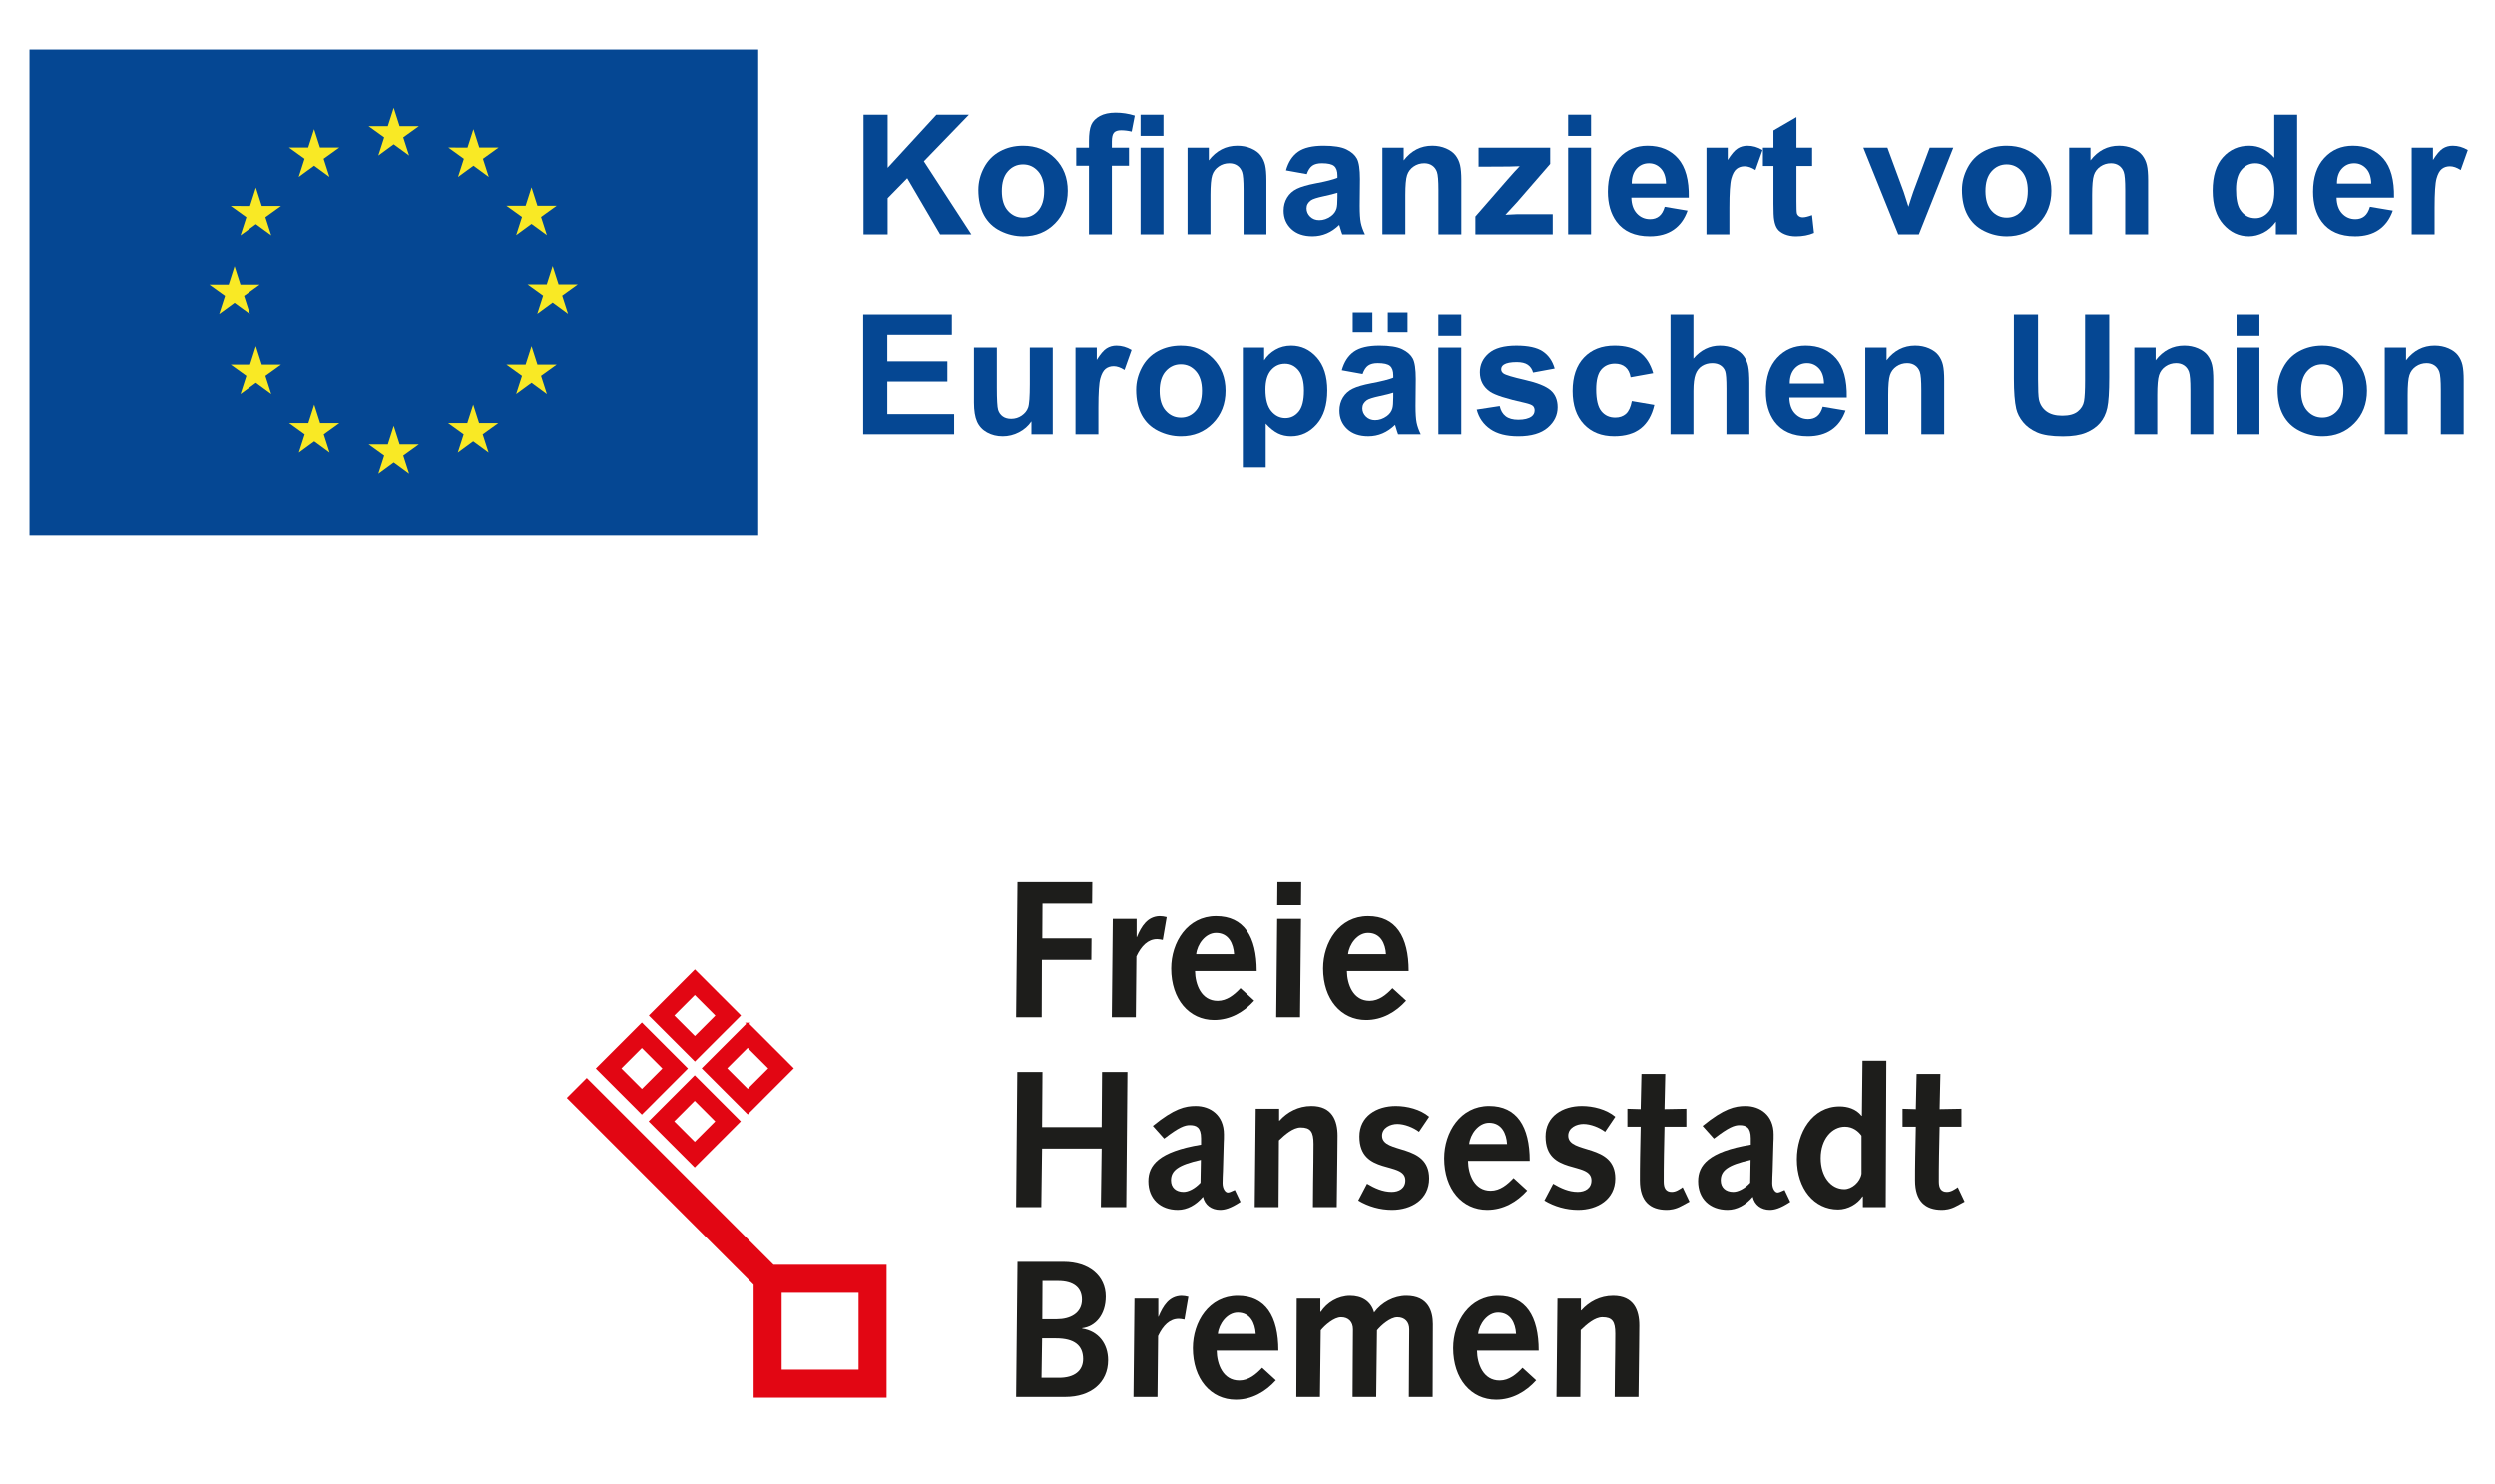 <?xml version="1.0" encoding="UTF-8"?>
<svg id="Ebene_1" xmlns="http://www.w3.org/2000/svg" version="1.1" viewBox="0 0 300 178.48">
  <!-- Generator: Adobe Illustrator 29.6.1, SVG Export Plug-In . SVG Version: 2.1.1 Build 9)  -->
  <rect x="3.546" y="5.947" width="87.622" height="58.415" fill="#054793"/>
  <polyline points="45.49 18.675 47.339 17.326 49.188 18.675 48.484 16.493 50.362 15.143 48.047 15.143 47.339 12.935 46.63 15.146 44.317 15.143 46.193 16.493 45.49 18.675" fill="#f9e925"/>
  <polyline points="35.922 21.245 37.77 19.896 39.618 21.245 38.916 19.063 40.793 17.714 38.478 17.714 37.769 15.503 37.061 17.716 34.747 17.714 36.624 19.063 35.922 21.245" fill="#f9e925"/>
  <polyline points="30.769 22.52 30.061 24.733 27.747 24.731 29.624 26.08 28.921 28.262 30.769 26.913 32.618 28.262 31.915 26.08 33.791 24.731 31.478 24.731 30.769 22.52" fill="#f9e925"/>
  <polyline points="28.201 36.469 30.049 37.818 29.347 35.637 31.223 34.287 28.91 34.287 28.201 32.076 27.493 34.292 25.178 34.287 27.056 35.637 26.352 37.818 28.201 36.469" fill="#f9e925"/>
  <polyline points="31.478 43.872 30.769 41.661 30.061 43.874 27.747 43.872 29.624 45.221 28.921 47.403 30.769 46.052 32.618 47.403 31.915 45.221 33.791 43.872 31.478 43.872" fill="#f9e925"/>
  <polyline points="38.492 50.886 37.784 48.678 37.076 50.889 34.762 50.886 36.638 52.235 35.936 54.418 37.785 53.068 39.633 54.418 38.93 52.235 40.807 50.886 38.492 50.886" fill="#f9e925"/>
  <polyline points="48.048 53.428 47.34 51.217 46.633 53.431 44.318 53.428 46.195 54.777 45.492 56.96 47.341 55.61 49.189 56.96 48.485 54.777 50.363 53.428 48.048 53.428" fill="#f9e925"/>
  <polyline points="57.605 50.886 56.897 48.678 56.188 50.889 53.875 50.886 55.751 52.235 55.048 54.418 56.897 53.068 58.746 54.418 58.041 52.235 59.919 50.886 57.605 50.886" fill="#f9e925"/>
  <polyline points="64.621 43.872 63.912 41.661 63.202 43.874 60.89 43.872 62.768 45.221 62.063 47.403 63.912 46.052 65.76 47.403 65.056 45.221 66.934 43.872 64.621 43.872" fill="#f9e925"/>
  <polyline points="69.475 34.26 67.161 34.26 66.451 32.05 65.744 34.263 63.429 34.26 65.307 35.61 64.604 37.792 66.451 36.44 68.3 37.792 67.598 35.61 69.475 34.26" fill="#f9e925"/>
  <polyline points="62.063 28.233 63.911 26.884 65.76 28.233 65.056 26.051 66.934 24.704 64.621 24.704 63.911 22.493 63.202 24.707 60.889 24.704 62.767 26.051 62.063 28.233" fill="#f9e925"/>
  <polyline points="56.924 15.506 56.217 17.719 53.902 17.714 55.777 19.066 55.075 21.248 56.926 19.896 58.773 21.248 58.07 19.066 59.948 17.714 57.631 17.714 56.924 15.506" fill="#f9e925"/>
  <g>
    <path d="M103.829,28.141v-14.375h2.903v6.383l5.864-6.383h3.902l-5.413,5.599,5.707,8.776h-3.756l-3.952-6.746-2.353,2.402v4.344h-2.903Z" fill="#054793"/>
    <path d="M117.636,22.787c0-.915.225-1.801.677-2.657.451-.857,1.09-1.51,1.917-1.961.827-.451,1.75-.677,2.77-.677,1.576,0,2.867.512,3.873,1.535,1.007,1.023,1.51,2.316,1.51,3.878,0,1.576-.508,2.881-1.525,3.918s-2.296,1.554-3.839,1.554c-.955,0-1.865-.216-2.731-.647s-1.525-1.064-1.976-1.898c-.451-.833-.677-1.848-.677-3.045ZM120.461,22.934c0,1.033.245,1.824.735,2.373.491.549,1.095.824,1.814.824s1.322-.275,1.809-.824.73-1.347.73-2.393c0-1.02-.243-1.804-.73-2.353s-1.09-.824-1.809-.824-1.324.275-1.814.824c-.49.549-.735,1.34-.735,2.373Z" fill="#054793"/>
    <path d="M129.404,17.728h1.53v-.784c0-.876.093-1.53.279-1.961.186-.431.53-.783,1.029-1.054.5-.271,1.133-.407,1.898-.407.784,0,1.553.118,2.304.353l-.372,1.922c-.438-.104-.86-.157-1.265-.157-.399,0-.685.093-.858.28-.173.186-.26.544-.26,1.074v.735h2.059v2.167h-2.059v8.247h-2.755v-8.247h-1.53v-2.167ZM137.14,16.315v-2.55h2.755v2.55h-2.755ZM137.14,28.141v-10.414h2.755v10.414h-2.755Z" fill="#054793"/>
    <path d="M152.28,28.141h-2.755v-5.315c0-1.124-.059-1.852-.177-2.182s-.309-.587-.574-.77c-.265-.183-.584-.275-.956-.275-.477,0-.905.131-1.284.392-.379.262-.639.608-.78,1.04-.141.431-.211,1.229-.211,2.393v4.716h-2.756v-10.414h2.559v1.53c.908-1.177,2.053-1.765,3.432-1.765.608,0,1.163.11,1.667.329.503.219.884.498,1.142.838.258.34.438.726.539,1.157.101.431.152,1.049.152,1.853v6.472Z" fill="#054793"/>
    <path d="M157.134,20.905l-2.5-.451c.281-1.007.765-1.752,1.451-2.236.686-.484,1.706-.726,3.059-.726,1.229,0,2.144.145,2.746.436.601.291,1.025.66,1.27,1.108.245.448.367,1.27.367,2.466l-.029,3.216c0,.915.044,1.59.132,2.025.088.435.253.901.495,1.397h-2.726c-.072-.183-.16-.454-.265-.814-.046-.163-.078-.271-.098-.323-.471.458-.974.801-1.51,1.029-.536.229-1.108.343-1.716.343-1.072,0-1.917-.291-2.535-.873-.618-.582-.927-1.317-.927-2.206,0-.588.141-1.113.422-1.574.281-.461.675-.814,1.182-1.059.507-.245,1.237-.459,2.192-.642,1.288-.242,2.18-.467,2.677-.676v-.275c0-.53-.131-.907-.392-1.133-.261-.226-.755-.339-1.481-.339-.49,0-.873.097-1.147.289-.275.193-.497.531-.667,1.015ZM160.821,23.14c-.353.118-.912.258-1.677.422-.765.164-1.265.324-1.5.481-.359.255-.539.578-.539.971,0,.386.144.719.431,1.001.288.281.654.422,1.098.422.497,0,.971-.163,1.422-.49.333-.248.552-.552.657-.912.072-.235.108-.683.108-1.344v-.549Z" fill="#054793"/>
    <path d="M175.717,28.141h-2.755v-5.315c0-1.124-.059-1.852-.177-2.182s-.309-.587-.574-.77c-.265-.183-.584-.275-.956-.275-.477,0-.905.131-1.284.392-.379.262-.639.608-.78,1.04-.141.431-.211,1.229-.211,2.393v4.716h-2.756v-10.414h2.559v1.53c.908-1.177,2.053-1.765,3.432-1.765.608,0,1.163.11,1.667.329.503.219.884.498,1.142.838.258.34.438.726.539,1.157.101.431.152,1.049.152,1.853v6.472Z" fill="#054793"/>
    <path d="M177.403,28.141v-2.148l3.903-4.481c.641-.732,1.115-1.252,1.422-1.559-.32.02-.742.033-1.265.039l-3.677.02v-2.285h8.61v1.951l-3.981,4.589-1.402,1.52c.765-.046,1.239-.069,1.422-.069h4.265v2.422h-9.296Z" fill="#054793"/>
    <path d="M188.553,16.315v-2.55h2.755v2.55h-2.755ZM188.553,28.141v-10.414h2.755v10.414h-2.755Z" fill="#054793"/>
    <path d="M200.163,24.827l2.746.461c-.353,1.007-.91,1.774-1.672,2.3-.762.526-1.715.789-2.858.789-1.811,0-3.151-.592-4.02-1.775-.686-.948-1.03-2.144-1.03-3.589,0-1.726.451-3.077,1.354-4.055s2.043-1.466,3.422-1.466c1.549,0,2.772.512,3.667,1.535.896,1.023,1.324,2.591,1.284,4.702h-6.903c.02.817.242,1.453.667,1.907.425.454.955.682,1.589.682.431,0,.794-.118,1.088-.353s.516-.614.667-1.137ZM200.32,22.042c-.02-.797-.225-1.404-.618-1.819-.392-.415-.87-.623-1.432-.623-.601,0-1.098.219-1.49.657-.392.438-.585,1.033-.578,1.785h4.118Z" fill="#054793"/>
    <path d="M207.939,28.141h-2.755v-10.414h2.559v1.481c.438-.699.832-1.16,1.182-1.382.35-.222.747-.333,1.191-.333.628,0,1.232.173,1.814.52l-.853,2.402c-.464-.301-.896-.451-1.294-.451-.386,0-.713.106-.981.319-.268.213-.479.597-.632,1.152-.154.556-.231,1.72-.231,3.491v3.216Z" fill="#054793"/>
    <path d="M217.892,17.728v2.197h-1.883v4.197c0,.85.018,1.345.054,1.486.036.141.118.256.245.348.128.092.283.138.466.138.255,0,.624-.088,1.108-.265l.235,2.138c-.641.275-1.366.412-2.177.412-.497,0-.945-.083-1.344-.25-.399-.167-.691-.382-.878-.647-.186-.265-.315-.623-.387-1.074-.059-.32-.088-.968-.088-1.942v-4.54h-1.265v-2.197h1.265v-2.069l2.765-1.608v3.677h1.883Z" fill="#054793"/>
    <path d="M228.247,28.141l-4.197-10.414h2.893l1.961,5.315.569,1.775c.15-.451.245-.748.284-.892.092-.294.19-.588.294-.883l1.98-5.315h2.834l-4.138,10.414h-2.481Z" fill="#054793"/>
    <path d="M235.915,22.787c0-.915.225-1.801.677-2.657.451-.857,1.09-1.51,1.917-1.961.827-.451,1.75-.677,2.77-.677,1.576,0,2.867.512,3.873,1.535,1.007,1.023,1.51,2.316,1.51,3.878,0,1.576-.508,2.881-1.525,3.918-1.016,1.036-2.296,1.554-3.839,1.554-.955,0-1.865-.216-2.731-.647s-1.525-1.064-1.976-1.898c-.451-.833-.677-1.848-.677-3.045ZM238.739,22.934c0,1.033.245,1.824.735,2.373.491.549,1.095.824,1.814.824s1.322-.275,1.809-.824.73-1.347.73-2.393c0-1.02-.243-1.804-.73-2.353s-1.09-.824-1.809-.824-1.324.275-1.814.824c-.49.549-.735,1.34-.735,2.373Z" fill="#054793"/>
    <path d="M258.292,28.141h-2.755v-5.315c0-1.124-.059-1.852-.177-2.182s-.309-.587-.574-.77c-.265-.183-.584-.275-.956-.275-.477,0-.905.131-1.284.392-.379.262-.639.608-.78,1.04-.141.431-.211,1.229-.211,2.393v4.716h-2.756v-10.414h2.559v1.53c.908-1.177,2.053-1.765,3.432-1.765.608,0,1.163.11,1.667.329.503.219.884.498,1.142.838.258.34.438.726.539,1.157.101.431.152,1.049.152,1.853v6.472Z" fill="#054793"/>
    <path d="M276.217,28.141h-2.559v-1.53c-.425.595-.927,1.038-1.505,1.329-.578.291-1.162.436-1.75.436-1.196,0-2.221-.482-3.074-1.446-.853-.964-1.28-2.309-1.28-4.035,0-1.765.415-3.107,1.246-4.025.83-.918,1.879-1.378,3.148-1.378,1.163,0,2.17.484,3.02,1.451v-5.178h2.755v14.375ZM268.863,22.709c0,1.112.153,1.916.461,2.412.444.719,1.065,1.079,1.863,1.079.634,0,1.173-.27,1.618-.809.445-.539.667-1.345.667-2.417,0-1.196-.215-2.057-.647-2.584-.431-.526-.984-.79-1.657-.79-.654,0-1.201.26-1.643.78-.441.52-.662,1.296-.662,2.329Z" fill="#054793"/>
    <path d="M284.964,24.827l2.746.461c-.353,1.007-.91,1.774-1.672,2.3-.762.526-1.715.789-2.858.789-1.811,0-3.151-.592-4.02-1.775-.686-.948-1.03-2.144-1.03-3.589,0-1.726.451-3.077,1.354-4.055.902-.977,2.043-1.466,3.422-1.466,1.549,0,2.772.512,3.667,1.535.896,1.023,1.324,2.591,1.284,4.702h-6.903c.02.817.242,1.453.667,1.907.425.454.955.682,1.589.682.431,0,.794-.118,1.088-.353s.516-.614.667-1.137ZM285.121,22.042c-.02-.797-.225-1.404-.618-1.819-.392-.415-.87-.623-1.432-.623-.601,0-1.098.219-1.49.657-.392.438-.585,1.033-.578,1.785h4.118Z" fill="#054793"/>
    <path d="M292.74,28.141h-2.755v-10.414h2.559v1.481c.438-.699.832-1.16,1.182-1.382.35-.222.747-.333,1.191-.333.628,0,1.232.173,1.814.52l-.853,2.402c-.464-.301-.896-.451-1.294-.451-.386,0-.713.106-.981.319-.268.213-.479.597-.632,1.152-.154.556-.231,1.72-.231,3.491v3.216Z" fill="#054793"/>
    <path d="M103.79,52.24v-14.375h10.659v2.432h-7.757v3.187h7.217v2.422h-7.217v3.912h8.031v2.422h-10.934Z" fill="#054793"/>
    <path d="M124.02,52.24v-1.559c-.379.556-.878.994-1.495,1.314-.618.32-1.27.48-1.956.48-.7,0-1.327-.154-1.883-.461-.556-.307-.958-.739-1.206-1.294-.249-.555-.373-1.324-.373-2.304v-6.59h2.756v4.785c0,1.465.051,2.362.152,2.692.101.33.286.592.554.784.268.193.608.289,1.02.289.471,0,.892-.129,1.265-.387.372-.258.628-.578.765-.961.138-.382.206-1.319.206-2.809v-4.393h2.756v10.414h-2.559Z" fill="#054793"/>
    <path d="M132.07,52.24h-2.755v-10.414h2.559v1.481c.438-.699.832-1.16,1.182-1.382.35-.222.747-.333,1.191-.333.628,0,1.232.173,1.814.52l-.853,2.402c-.464-.301-.896-.451-1.294-.451-.386,0-.713.106-.981.319-.268.213-.479.597-.632,1.152-.154.556-.231,1.72-.231,3.491v3.216Z" fill="#054793"/>
    <path d="M136.611,46.886c0-.915.225-1.801.677-2.657.451-.857,1.09-1.51,1.917-1.961.827-.451,1.75-.677,2.77-.677,1.576,0,2.867.512,3.873,1.535,1.007,1.023,1.51,2.316,1.51,3.878,0,1.576-.508,2.881-1.525,3.918s-2.296,1.554-3.839,1.554c-.955,0-1.865-.216-2.731-.647-.866-.431-1.525-1.064-1.976-1.898-.451-.833-.677-1.848-.677-3.045ZM139.435,47.033c0,1.033.245,1.824.735,2.373.491.549,1.095.824,1.814.824s1.322-.275,1.809-.824.73-1.347.73-2.393c0-1.02-.243-1.804-.73-2.353s-1.09-.824-1.809-.824-1.324.275-1.814.824c-.49.549-.735,1.34-.735,2.373Z" fill="#054793"/>
    <path d="M149.437,41.826h2.569v1.53c.334-.523.784-.948,1.354-1.275.568-.327,1.199-.49,1.892-.49,1.209,0,2.236.474,3.079,1.422.843.948,1.265,2.268,1.265,3.962,0,1.739-.425,3.091-1.275,4.055-.85.964-1.879,1.446-3.089,1.446-.575,0-1.097-.114-1.564-.343-.467-.229-.959-.621-1.476-1.177v5.246h-2.755v-14.375ZM152.163,46.857c0,1.17.232,2.034.696,2.594.464.559,1.029.838,1.696.838.641,0,1.173-.256,1.599-.77.425-.513.637-1.355.637-2.525,0-1.092-.219-1.902-.657-2.432-.438-.529-.981-.794-1.628-.794-.673,0-1.232.26-1.677.78-.444.52-.667,1.29-.667,2.309Z" fill="#054793"/>
    <path d="M163.842,45.003l-2.5-.451c.281-1.007.765-1.752,1.451-2.236.686-.484,1.706-.726,3.059-.726,1.229,0,2.144.145,2.746.436.601.291,1.025.66,1.27,1.108.245.448.367,1.27.367,2.466l-.029,3.216c0,.915.044,1.59.132,2.025.088.435.253.901.495,1.397h-2.726c-.072-.183-.16-.454-.265-.814-.046-.163-.078-.271-.098-.323-.471.458-.974.801-1.51,1.029-.536.229-1.108.343-1.716.343-1.072,0-1.917-.291-2.535-.873-.618-.582-.927-1.317-.927-2.206,0-.588.141-1.113.422-1.574.281-.461.675-.814,1.182-1.059.507-.245,1.237-.459,2.192-.642,1.288-.242,2.18-.467,2.677-.676v-.275c0-.53-.131-.907-.392-1.133-.261-.226-.755-.339-1.481-.339-.49,0-.873.097-1.147.289-.275.193-.497.531-.667,1.015ZM162.655,39.983v-2.363h2.363v2.363h-2.363ZM167.529,47.239c-.353.118-.912.258-1.677.422-.765.164-1.265.324-1.5.481-.359.255-.539.578-.539.971,0,.386.144.719.431,1.001.288.281.654.422,1.098.422.497,0,.971-.163,1.422-.49.333-.248.552-.552.657-.912.072-.235.108-.683.108-1.344v-.549ZM166.872,39.983v-2.363h2.373v2.363h-2.373Z" fill="#054793"/>
    <path d="M172.952,40.414v-2.55h2.755v2.55h-2.755ZM172.952,52.24v-10.414h2.755v10.414h-2.755Z" fill="#054793"/>
    <path d="M177.56,49.269l2.765-.422c.118.536.356.943.716,1.221.359.278.863.417,1.51.417.713,0,1.249-.131,1.608-.392.242-.183.363-.428.363-.735,0-.209-.065-.382-.196-.52-.137-.131-.445-.251-.922-.363-2.223-.49-3.632-.938-4.226-1.343-.824-.562-1.235-1.344-1.235-2.344,0-.902.356-1.66,1.069-2.275.712-.614,1.817-.922,3.314-.922,1.425,0,2.484.232,3.177.696.693.464,1.17,1.151,1.432,2.06l-2.598.48c-.111-.405-.322-.716-.633-.932-.31-.215-.753-.323-1.328-.323-.726,0-1.246.101-1.559.304-.209.144-.314.33-.314.559,0,.196.091.363.275.5.248.183,1.106.441,2.574.775,1.468.333,2.492.742,3.074,1.226.575.49.863,1.173.863,2.049,0,.955-.399,1.775-1.196,2.461-.798.686-1.977,1.029-3.54,1.029-1.418,0-2.541-.288-3.368-.863-.827-.575-1.368-1.357-1.623-2.344Z" fill="#054793"/>
    <path d="M198.78,44.905l-2.716.49c-.092-.542-.299-.951-.623-1.226-.323-.275-.744-.412-1.26-.412-.686,0-1.234.237-1.643.711s-.613,1.267-.613,2.378c0,1.236.208,2.108.623,2.618.415.51.972.765,1.672.765.523,0,.951-.149,1.285-.446.333-.297.568-.809.706-1.535l2.706.461c-.281,1.242-.821,2.18-1.618,2.814-.798.634-1.866.951-3.206.951-1.523,0-2.738-.48-3.643-1.442-.905-.961-1.358-2.291-1.358-3.991,0-1.719.454-3.058,1.363-4.016.908-.958,2.138-1.436,3.687-1.436,1.268,0,2.276.273,3.025.819s1.286,1.378,1.613,2.496Z" fill="#054793"/>
    <path d="M203.615,37.865v5.285c.889-1.039,1.951-1.559,3.187-1.559.634,0,1.206.118,1.716.353s.894.536,1.152.902c.258.366.435.771.53,1.216.095.445.142,1.134.142,2.069v6.109h-2.755v-5.501c0-1.092-.052-1.785-.157-2.079-.105-.294-.289-.528-.554-.701-.265-.173-.597-.26-.995-.26-.458,0-.866.111-1.226.334-.359.222-.622.557-.789,1.005-.167.448-.25,1.11-.25,1.986v5.217h-2.756v-14.375h2.756Z" fill="#054793"/>
    <path d="M219.166,48.926l2.746.461c-.353,1.007-.91,1.774-1.672,2.3-.762.526-1.715.789-2.858.789-1.811,0-3.151-.592-4.02-1.775-.686-.948-1.03-2.144-1.03-3.589,0-1.726.451-3.077,1.354-4.055s2.043-1.466,3.422-1.466c1.549,0,2.772.512,3.667,1.535.896,1.023,1.324,2.591,1.284,4.702h-6.903c.02.817.242,1.453.667,1.907.425.454.955.682,1.589.682.431,0,.794-.118,1.088-.353s.516-.614.667-1.137ZM219.323,46.141c-.02-.797-.225-1.404-.618-1.819-.392-.415-.87-.623-1.432-.623-.601,0-1.098.219-1.49.657-.392.438-.585,1.033-.578,1.785h4.118Z" fill="#054793"/>
    <path d="M233.777,52.24h-2.755v-5.315c0-1.124-.059-1.852-.177-2.182s-.309-.587-.574-.77c-.265-.183-.584-.275-.956-.275-.477,0-.905.131-1.284.392-.379.262-.639.608-.78,1.04-.141.431-.211,1.229-.211,2.393v4.716h-2.756v-10.414h2.559v1.53c.908-1.177,2.053-1.765,3.432-1.765.608,0,1.163.11,1.667.329.503.219.884.498,1.142.838.258.34.438.726.539,1.157.101.431.152,1.049.152,1.853v6.472Z" fill="#054793"/>
    <path d="M242.152,37.865h2.903v7.786c0,1.236.036,2.036.108,2.402.124.588.42,1.061.887,1.417s1.106.534,1.917.534c.824,0,1.445-.168,1.863-.505.418-.336.67-.75.755-1.24.085-.49.127-1.304.127-2.442v-7.952h2.903v7.551c0,1.726-.078,2.945-.235,3.657-.157.713-.446,1.314-.868,1.804-.422.491-.985.881-1.691,1.172s-1.628.436-2.766.436c-1.373,0-2.414-.158-3.123-.476-.709-.317-1.27-.729-1.681-1.236-.412-.507-.683-1.038-.814-1.593-.19-.824-.284-2.04-.284-3.648v-7.668Z" fill="#054793"/>
    <path d="M266.127,52.24h-2.755v-5.315c0-1.124-.059-1.852-.177-2.182s-.309-.587-.574-.77c-.265-.183-.584-.275-.956-.275-.477,0-.905.131-1.284.392-.379.262-.639.608-.78,1.04-.141.431-.211,1.229-.211,2.393v4.716h-2.756v-10.414h2.559v1.53c.908-1.177,2.053-1.765,3.432-1.765.608,0,1.163.11,1.667.329.503.219.884.498,1.142.838.258.34.438.726.539,1.157.101.431.152,1.049.152,1.853v6.472Z" fill="#054793"/>
    <path d="M268.922,40.414v-2.55h2.755v2.55h-2.755ZM268.922,52.24v-10.414h2.755v10.414h-2.755Z" fill="#054793"/>
    <path d="M273.864,46.886c0-.915.225-1.801.677-2.657.451-.857,1.09-1.51,1.917-1.961.827-.451,1.75-.677,2.77-.677,1.576,0,2.867.512,3.873,1.535,1.007,1.023,1.51,2.316,1.51,3.878,0,1.576-.508,2.881-1.525,3.918-1.016,1.036-2.296,1.554-3.839,1.554-.955,0-1.865-.216-2.731-.647-.866-.431-1.525-1.064-1.976-1.898-.451-.833-.677-1.848-.677-3.045ZM276.688,47.033c0,1.033.245,1.824.735,2.373.491.549,1.095.824,1.814.824s1.322-.275,1.809-.824.73-1.347.73-2.393c0-1.02-.243-1.804-.73-2.353s-1.09-.824-1.809-.824-1.324.275-1.814.824c-.49.549-.735,1.34-.735,2.373Z" fill="#054793"/>
    <path d="M296.241,52.24h-2.755v-5.315c0-1.124-.059-1.852-.177-2.182s-.309-.587-.574-.77c-.265-.183-.584-.275-.956-.275-.477,0-.905.131-1.284.392-.379.262-.639.608-.78,1.04-.141.431-.211,1.229-.211,2.393v4.716h-2.756v-10.414h2.559v1.53c.908-1.177,2.053-1.765,3.432-1.765.608,0,1.163.11,1.667.329.503.219.884.498,1.142.838.258.34.438.726.539,1.157.101.431.152,1.049.152,1.853v6.472Z" fill="#054793"/>
  </g>
  <g>
    <g>
      <path d="M92.959,152.21l-22.413-22.413-2.217,2.217,22.419,22.419v13.501h15.724v-15.724h-13.515ZM103.365,164.826h-9.508v-9.507h9.508v9.507Z" fill="#e20613" stroke="#e20613" stroke-width=".261"/>
      <g>
        <path d="M77.177,123.118l-.183.182-5.173,5.174,5.356,5.357,5.356-5.357-5.356-5.356ZM77.177,125.822c.302.302,2.351,2.35,2.652,2.652-.302.302-2.342,2.342-2.644,2.644-.302-.302-2.35-2.35-2.652-2.652.302-.302,2.342-2.342,2.644-2.644Z" fill="#e20613" stroke="#e20613" stroke-width=".261"/>
        <path d="M83.351,129.656l-5.174,5.174,5.356,5.356,5.356-5.356-5.356-5.357-.183.183ZM83.533,132.178c.302.302,2.351,2.351,2.652,2.653-.302.301-2.342,2.342-2.644,2.644-.302-.302-2.35-2.351-2.652-2.652.302-.302,2.342-2.342,2.644-2.645Z" fill="#e20613" stroke="#e20613" stroke-width=".261"/>
        <path d="M88.912,122.096l-5.357-5.356-.183.183-5.174,5.174,5.356,5.356,5.357-5.356ZM83.547,119.452c.302.302,2.351,2.35,2.652,2.652-.302.302-2.342,2.342-2.644,2.644-.302-.302-2.35-2.35-2.652-2.652.302-.302,2.342-2.342,2.644-2.644Z" fill="#e20613" stroke="#e20613" stroke-width=".261"/>
        <path d="M89.912,123.094l-.183.183-5.174,5.175,5.356,5.357,5.356-5.357-5.356-5.358ZM89.903,125.808c.302.302,2.351,2.35,2.652,2.652-.302.302-2.342,2.342-2.644,2.644-.302-.302-2.351-2.351-2.652-2.652.302-.302,2.342-2.342,2.644-2.644Z" fill="#e20613" stroke="#e20613" stroke-width=".261"/>
      </g>
    </g>
    <path d="M122.342,106.066h8.994l-.023,2.583h-5.964l-.024,4.18h5.918l-.023,2.583h-5.941l-.023,6.904h-3.076l.164-16.25Z" fill="#1d1d1b"/>
    <path d="M133.802,110.48h2.865v2.16l.023.047c.564-1.362,1.292-2.489,2.747-2.536.282,0,.564.047.845.117l-.47,2.748c-.235-.047-.47-.094-.681-.094-1.104,0-1.902.822-2.489,2.066l-.07,7.327h-2.888l.117-11.835Z" fill="#1d1d1b"/>
    <path d="M143.828,114.731c.118-1.174,1.104-2.56,2.396-2.56,1.502,0,2.09,1.291,2.16,2.56h-4.556ZM151.108,116.75c0-4.133-1.55-6.598-4.884-6.598-3.452,0-5.401,3.147-5.401,6.293,0,3.71,2.16,6.199,5.166,6.199,1.925,0,3.569-.939,4.814-2.325l-1.644-1.503c-.728.775-1.621,1.526-2.747,1.526-1.973,0-2.701-1.972-2.724-3.593h7.42Z" fill="#1d1d1b"/>
    <path d="M153.574,110.48h2.865l-.118,11.835h-2.865l.117-11.835ZM153.597,106.066h2.865l-.023,2.771h-2.865l.024-2.771Z" fill="#1d1d1b"/>
    <path d="M162.098,114.731c.118-1.174,1.104-2.56,2.396-2.56,1.503,0,2.09,1.291,2.16,2.56h-4.556ZM169.377,116.75c0-4.133-1.55-6.598-4.884-6.598-3.452,0-5.401,3.147-5.401,6.293,0,3.71,2.16,6.199,5.166,6.199,1.926,0,3.569-.939,4.814-2.325l-1.644-1.503c-.728.775-1.62,1.526-2.747,1.526-1.973,0-2.701-1.972-2.724-3.593h7.42Z" fill="#1d1d1b"/>
    <path d="M122.319,128.896h3.029l-.047,6.622h7.162l.047-6.622h3.053l-.141,16.25h-3.053l.094-7.044h-7.162l-.094,7.044h-3.029l.141-16.25Z" fill="#1d1d1b"/>
    <path d="M144.345,142.21c-.681.728-1.456,1.104-2.043,1.104-.893,0-1.503-.516-1.503-1.386,0-1.197.869-1.855,3.593-2.466l-.047,2.747ZM139.977,136.903c1.785-1.385,2.489-1.62,3.076-1.62.798,0,1.362.258,1.362,1.574v.775c-5.119.845-6.34,2.489-6.34,4.391,0,2.114,1.432,3.452,3.546,3.452,1.127,0,2.184-.587,3.029-1.574.211.987,1.033,1.574,2.043,1.574.54,0,1.221-.141,2.466-.963l-.681-1.432c-.493.235-.704.305-.845.305-.305,0-.634-.47-.634-1.127,0-.493.024-.939.047-1.48l.094-3.405c.023-.305.023-.564.023-.986,0-2.301-1.62-3.405-3.382-3.405-1.268,0-2.583.282-5.166,2.395l1.362,1.526Z" fill="#1d1d1b"/>
    <path d="M150.991,133.31h2.818v1.432h.047c.916-1.033,2.254-1.761,3.827-1.761,2.489,0,3.147,1.738,3.147,3.569,0,1.174-.024,1.902-.024,2.653l-.07,5.941h-2.865l.023-2.959c.024-1.831.047-3.24.047-4.649,0-1.456-.352-1.973-1.55-1.973-.893,0-1.879.845-2.607,1.55l-.047,8.031h-2.865l.118-11.835Z" fill="#1d1d1b"/>
    <path d="M164.375,142.328c.916.54,1.879.986,2.959.986.869,0,1.644-.422,1.644-1.386,0-2.372-5.519-.54-5.519-5.283,0-2.442,2.067-3.663,4.368-3.663,1.362,0,2.959.399,4.015,1.291l-1.221,1.809c-.681-.517-1.738-.939-2.607-.939-.822,0-1.831.446-1.831,1.409,0,2.254,5.659.845,5.659,5.142,0,2.536-2.16,3.781-4.462,3.781-1.432,0-2.841-.399-4.062-1.127l1.057-2.019Z" fill="#1d1d1b"/>
    <path d="M176.656,137.561c.118-1.174,1.104-2.56,2.396-2.56,1.503,0,2.09,1.292,2.16,2.56h-4.556ZM183.936,139.58c0-4.133-1.55-6.599-4.884-6.599-3.452,0-5.401,3.147-5.401,6.293,0,3.711,2.16,6.2,5.166,6.2,1.926,0,3.569-.939,4.814-2.325l-1.644-1.503c-.728.775-1.62,1.527-2.747,1.527-1.973,0-2.701-1.973-2.724-3.593h7.42Z" fill="#1d1d1b"/>
    <path d="M186.754,142.328c.916.54,1.879.986,2.959.986.869,0,1.644-.422,1.644-1.386,0-2.372-5.518-.54-5.518-5.283,0-2.442,2.066-3.663,4.368-3.663,1.362,0,2.959.399,4.015,1.291l-1.221,1.809c-.681-.517-1.738-.939-2.606-.939-.822,0-1.832.446-1.832,1.409,0,2.254,5.659.845,5.659,5.142,0,2.536-2.16,3.781-4.462,3.781-1.432,0-2.841-.399-4.062-1.127l1.057-2.019Z" fill="#1d1d1b"/>
    <path d="M203.144,144.488l-.963.517c-.751.422-1.432.47-1.785.47-1.973,0-3.217-1.033-3.217-3.546,0-.54,0-1.808.023-2.841l.071-3.616h-1.597v-2.16l1.597.047.094-4.227h2.865l-.094,4.227,2.63-.047v2.16h-2.63l-.07,3.476c-.024,1.174-.024,2.254-.024,3.123,0,.775.258,1.244.963,1.244.493,0,.916-.282,1.315-.564l.822,1.738Z" fill="#1d1d1b"/>
    <path d="M210.447,142.21c-.681.728-1.456,1.104-2.043,1.104-.892,0-1.503-.516-1.503-1.386,0-1.197.869-1.855,3.593-2.466l-.047,2.747ZM206.08,136.903c1.785-1.385,2.489-1.62,3.076-1.62.799,0,1.362.258,1.362,1.574v.775c-5.119.845-6.34,2.489-6.34,4.391,0,2.114,1.432,3.452,3.546,3.452,1.127,0,2.184-.587,3.029-1.574.211.987,1.033,1.574,2.043,1.574.54,0,1.221-.141,2.466-.963l-.681-1.432c-.493.235-.705.305-.845.305-.306,0-.634-.47-.634-1.127,0-.493.023-.939.047-1.48l.094-3.405c.024-.305.024-.564.024-.986,0-2.301-1.62-3.405-3.382-3.405-1.268,0-2.583.282-5.166,2.395l1.362,1.526Z" fill="#1d1d1b"/>
    <path d="M223.832,141.13c-.164,1.01-1.174,1.855-2.066,1.855-1.644,0-2.842-1.55-2.842-3.734,0-2.301,1.362-3.781,2.912-3.781.986,0,1.644.587,1.996,1.08v4.579ZM223.997,145.145h2.747l.071-17.611h-2.865l-.071,6.622h-.047c-.658-.845-1.714-1.127-2.63-1.127-3.311,0-5.143,3.17-5.143,6.364,0,3.522,2.067,6.035,4.955,6.035,1.197,0,2.348-.681,2.935-1.573h.047v1.291Z" fill="#1d1d1b"/>
    <path d="M236.231,144.488l-.963.517c-.751.422-1.432.47-1.785.47-1.972,0-3.217-1.033-3.217-3.546,0-.54,0-1.808.024-2.841l.07-3.616h-1.597v-2.16l1.597.047.094-4.227h2.865l-.094,4.227,2.63-.047v2.16h-2.63l-.071,3.476c-.023,1.174-.023,2.254-.023,3.123,0,.775.258,1.244.963,1.244.493,0,.916-.282,1.315-.564l.822,1.738Z" fill="#1d1d1b"/>
    <path d="M125.231,165.674l.071-4.743h1.667c2.207,0,3.264.845,3.264,2.489,0,1.386-1.01,2.278-2.959,2.254h-2.043ZM122.178,167.975h5.918c3.076,0,5.142-1.714,5.142-4.414,0-1.973-1.151-3.499-3.123-3.804v-.047c1.597-.188,2.841-1.597,2.841-3.804,0-2.442-1.972-4.18-5.072-4.18h-5.542l-.164,16.249ZM125.325,158.629l.024-4.602h1.902c1.785,0,2.841.775,2.841,2.254,0,1.644-1.432,2.348-3.006,2.348h-1.761Z" fill="#1d1d1b"/>
    <path d="M136.408,156.14h2.865v2.16l.024.047c.564-1.362,1.291-2.489,2.747-2.536.282,0,.564.047.845.117l-.47,2.747c-.235-.047-.47-.094-.681-.094-1.104,0-1.902.822-2.489,2.067l-.071,7.326h-2.888l.118-11.835Z" fill="#1d1d1b"/>
    <path d="M146.435,160.391c.118-1.174,1.104-2.56,2.396-2.56,1.503,0,2.09,1.292,2.16,2.56h-4.556ZM153.714,162.41c0-4.133-1.55-6.598-4.884-6.598-3.452,0-5.401,3.147-5.401,6.293,0,3.71,2.16,6.2,5.166,6.2,1.926,0,3.569-.939,4.814-2.325l-1.644-1.503c-.728.775-1.62,1.526-2.747,1.526-1.973,0-2.701-1.972-2.724-3.593h7.42Z" fill="#1d1d1b"/>
    <path d="M155.922,156.14h2.841v1.573l.047.047c.728-1.127,2.067-1.949,3.522-1.949,1.386,0,2.513.634,2.889,2.019.892-1.221,2.372-2.019,3.875-2.019,2.653,0,3.194,1.902,3.194,3.405,0,2.911-.024,5.847-.024,8.759h-2.865l.023-4.649c0-1.221.024-2.841.024-3.475,0-.892-.54-1.456-1.433-1.456-.845,0-1.949.963-2.442,1.573l-.094,8.007h-2.841l.023-4.649c0-1.221.023-2.841.023-3.475,0-.892-.54-1.456-1.432-1.456-.845,0-1.949.963-2.442,1.573l-.094,8.007h-2.841l.047-11.835Z" fill="#1d1d1b"/>
    <path d="M177.737,160.391c.117-1.174,1.104-2.56,2.395-2.56,1.503,0,2.09,1.292,2.16,2.56h-4.555ZM185.016,162.41c0-4.133-1.55-6.598-4.884-6.598-3.452,0-5.401,3.147-5.401,6.293,0,3.71,2.16,6.2,5.166,6.2,1.925,0,3.569-.939,4.814-2.325l-1.644-1.503c-.728.775-1.62,1.526-2.747,1.526-1.973,0-2.7-1.972-2.724-3.593h7.421Z" fill="#1d1d1b"/>
    <path d="M187.271,156.14h2.818v1.432h.047c.916-1.033,2.254-1.761,3.827-1.761,2.489,0,3.147,1.738,3.147,3.569,0,1.174-.024,1.902-.024,2.653l-.07,5.941h-2.865l.024-2.959c.023-1.831.047-3.24.047-4.649,0-1.456-.352-1.973-1.55-1.973-.893,0-1.879.845-2.607,1.55l-.047,8.031h-2.865l.118-11.835Z" fill="#1d1d1b"/>
  </g>
</svg>